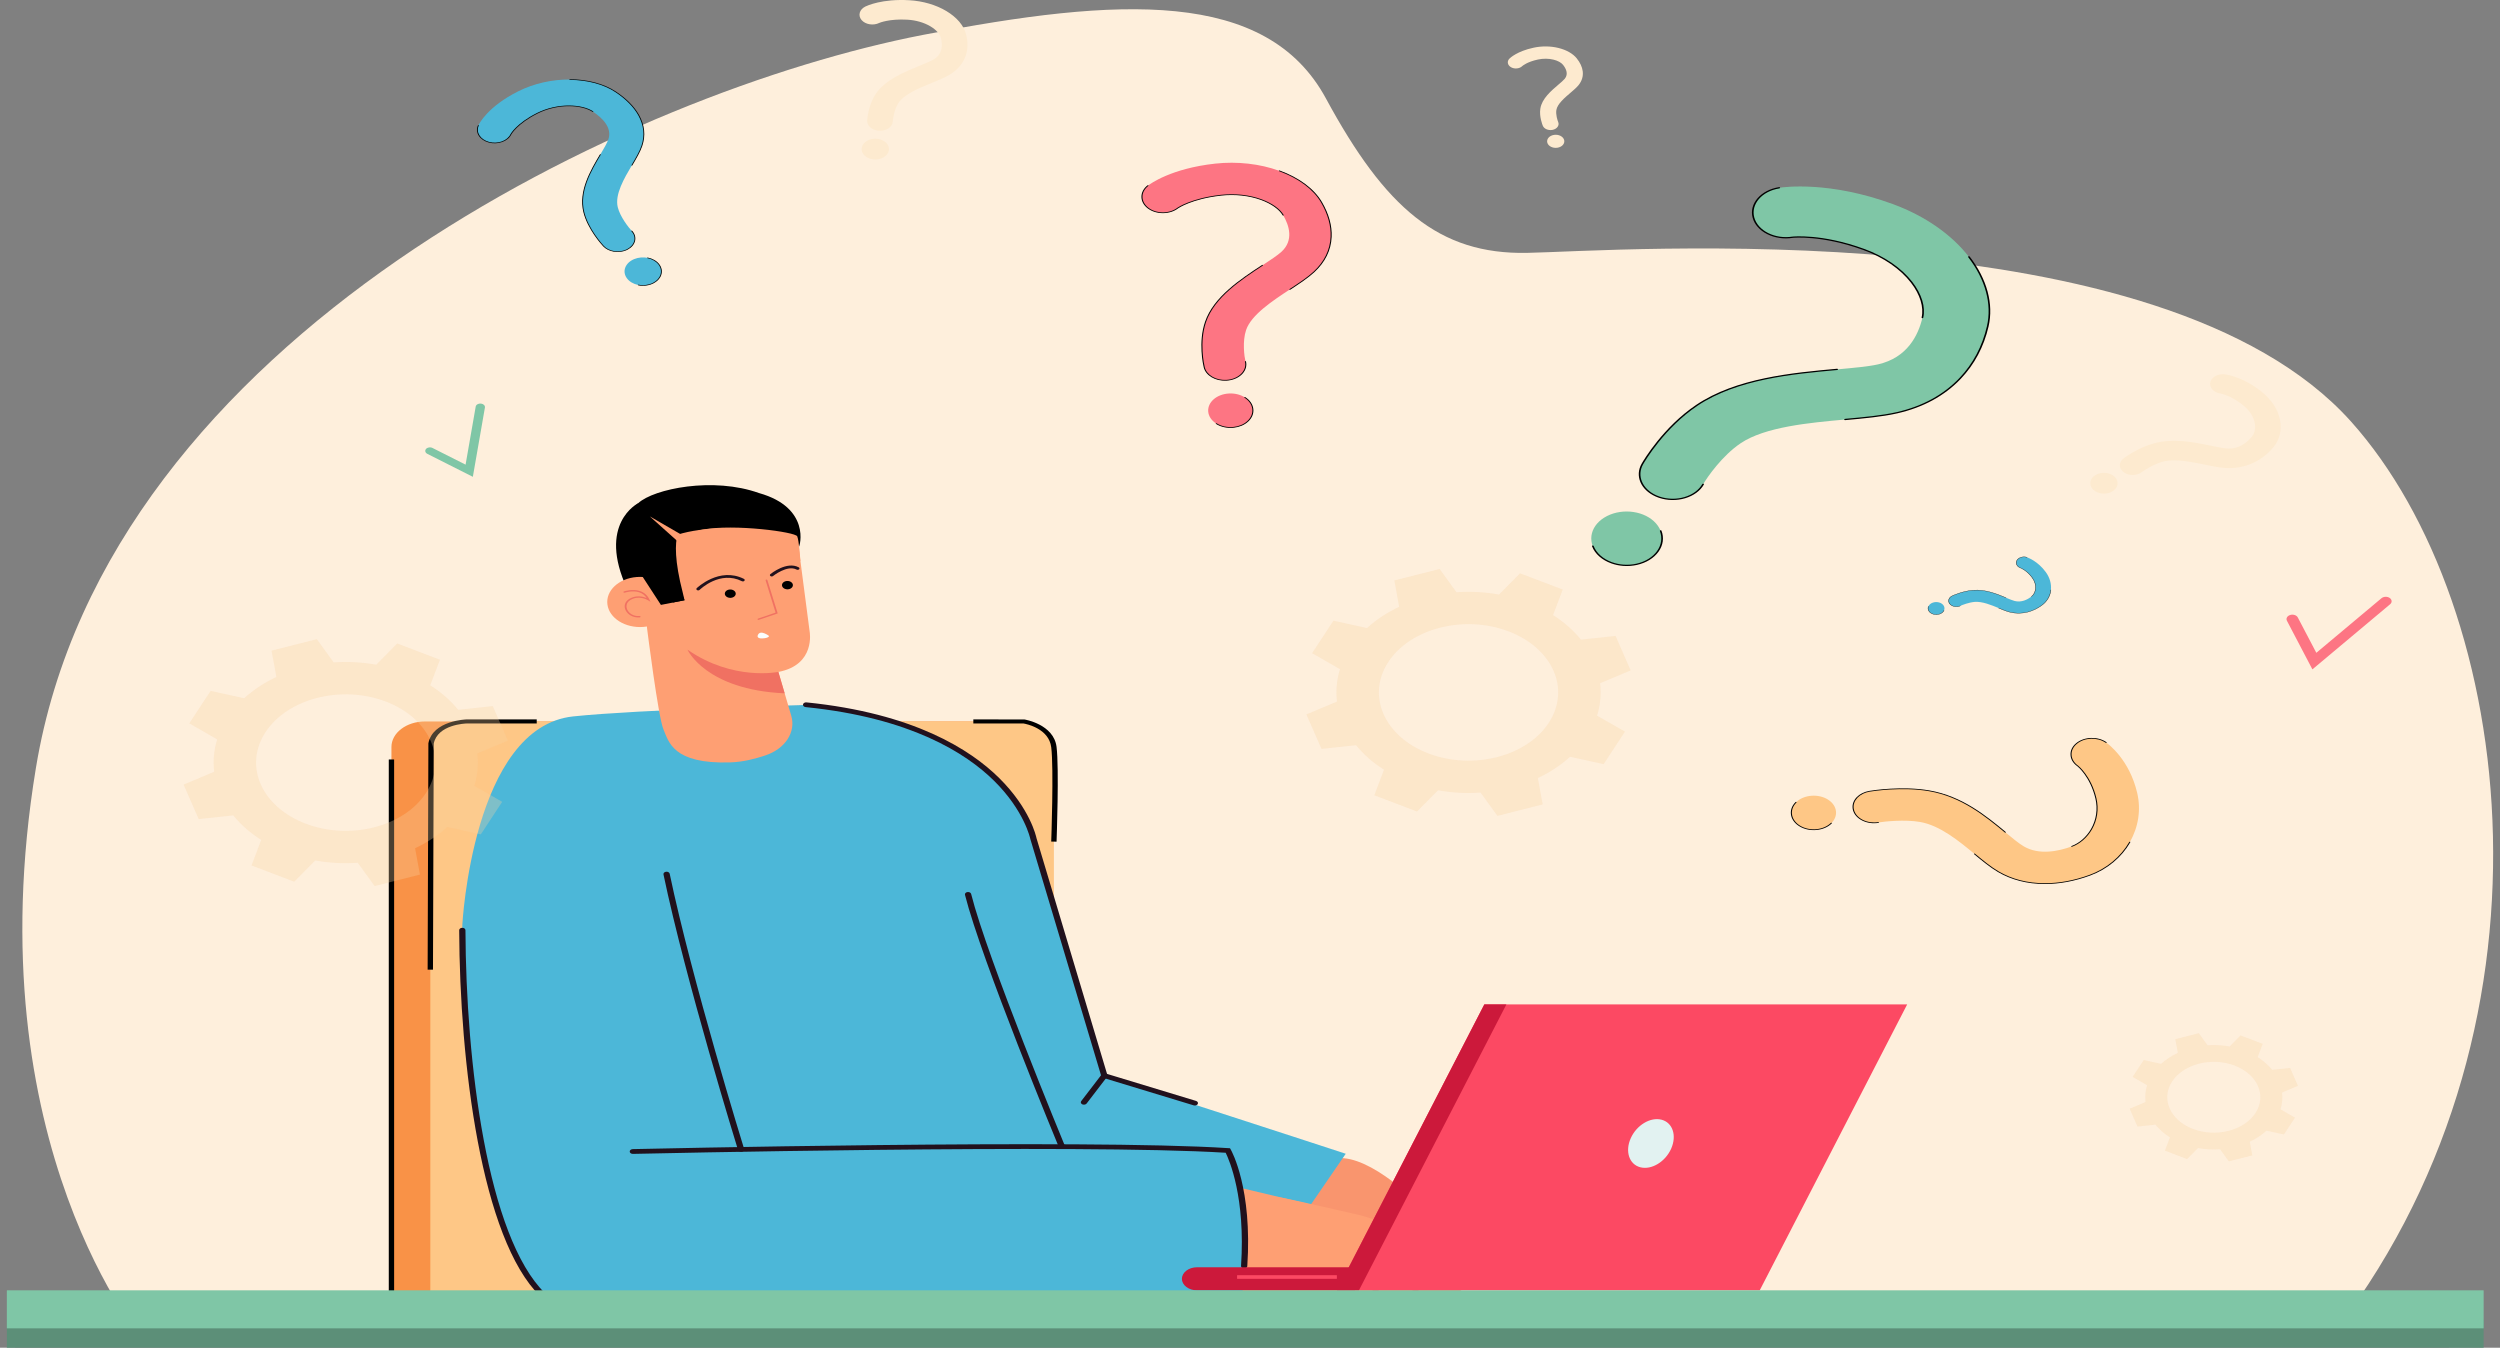 <svg width="243" height="131" viewBox="0 0 243 131" fill="none" xmlns="http://www.w3.org/2000/svg">
<rect x="0" y="0" width="243" height="131" fill="#808080" stroke="none"/>
<g clip-path="url(#clip0_1896_7)">
<path d="M14.159 130.669C14.159 130.669 -2.555 111.302 3.491 74.64C10.435 32.529 61.649 8.841 89.703 3.394C108.782 -0.31 123.113 -1.09 128.886 9.58C134.66 20.25 139.879 24.735 148.417 24.58C156.957 24.425 210.024 20.327 228.518 40.972C244.609 58.934 250.041 100.589 226.048 130.569L14.159 130.669Z" fill="#FEEFDC"/>
<path d="M238.03 130.02H1.482V130.939H238.03V130.02Z" fill="#4C222E"/>
<path d="M97.503 129.832V72.608C97.503 71.237 96.044 70.126 94.244 70.126H41.308C39.507 70.126 38.048 71.237 38.048 72.608V129.832H97.503Z" fill="#F99247"/>
<path d="M102.438 129.832V72.608C102.438 71.237 100.979 70.126 99.178 70.126H45.086C43.286 70.126 41.826 71.237 41.826 72.608V129.832H102.438Z" fill="#FEC786"/>
<path d="M108.254 130.131C108.378 130.131 108.48 130.054 108.48 129.959V117.536C108.48 117.441 108.378 117.364 108.254 117.364H103.831C103.706 117.364 103.605 117.441 103.605 117.536V129.959C103.605 130.054 103.706 130.131 103.831 130.131H108.254Z" fill="#0E2E35"/>
<path d="M73.035 107.985L67.522 105.995L62.565 104.363C61.196 108.425 57.441 115.097 61.293 119.746C65.989 125.412 91.278 125.5 109.336 124.582C108.055 121.69 107.23 119.479 107.212 119.332C107.153 118.864 136.391 119.846 136.391 119.846L140.487 119.787C138.48 117.339 133.92 112.86 130.607 112.578C125.111 112.111 91.631 111.063 81.008 110.066C81.008 110.066 81.738 109.093 81.72 109.096C81.596 109.116 73.035 107.985 73.035 107.985Z" fill="#F9956E"/>
<path d="M125.56 119.787L130.805 112.145C130.805 112.145 104.78 103.622 104.133 103.631L110.955 117.346L125.56 119.787Z" fill="#4CB7D8"/>
<path d="M63.781 110.402L71.922 111.821C72.086 111.848 72.25 111.771 72.287 111.646C72.325 111.521 72.223 111.397 72.058 111.368L63.916 109.95C63.752 109.921 63.589 109.999 63.552 110.124C63.517 110.238 63.6 110.353 63.74 110.393C63.754 110.396 63.767 110.399 63.781 110.402Z" fill="#21111D"/>
<path d="M78.599 68.514C78.599 68.514 62.003 68.972 55.713 69.635C45.94 70.665 44.938 89.901 44.938 89.901C44.935 102.676 46.919 120.161 52.75 125.856C58.536 131.399 71.412 130.477 71.412 130.477L120.207 129.017C120.207 129.017 122.573 116.48 119.351 111.831L109.396 111.421L100.45 81.519C100.45 81.519 98.424 71.17 80.097 68.706C80.797 68.953 78.599 68.514 78.599 68.514Z" fill="#4CB7D8"/>
<path d="M71.923 111.936C71.978 111.952 72.039 111.956 72.1 111.944C72.264 111.916 72.366 111.79 72.327 111.666C72.276 111.502 67.237 95.19 65.093 84.925C65.066 84.799 64.909 84.713 64.744 84.732C64.578 84.753 64.465 84.871 64.491 84.998C66.639 95.28 71.683 111.609 71.734 111.772C71.758 111.85 71.832 111.91 71.923 111.936Z" fill="#21111D"/>
<path d="M103.11 111.668C103.172 111.686 103.242 111.688 103.309 111.672C103.47 111.633 103.559 111.503 103.508 111.381C103.433 111.199 95.957 93.135 94.395 86.891C94.363 86.765 94.203 86.682 94.039 86.706C93.873 86.73 93.765 86.852 93.796 86.977C95.365 93.249 102.852 111.339 102.928 111.52C102.957 111.591 103.026 111.643 103.11 111.668Z" fill="#21111D"/>
<path d="M105.205 107.344C105.22 107.35 105.235 107.356 105.251 107.36C105.388 107.4 105.545 107.359 105.622 107.26L107.665 104.593L107.64 104.504L100.75 81.477C100.707 81.269 100.11 78.586 97.123 75.627C94.322 72.853 88.799 69.326 78.394 68.272C78.227 68.255 78.074 68.344 78.052 68.471C78.029 68.597 78.147 68.714 78.313 68.731C88.494 69.762 93.888 73.193 96.619 75.889C99.579 78.811 100.144 81.528 100.149 81.555L100.154 81.572L107.019 104.518L105.095 107.027C105.011 107.138 105.06 107.279 105.205 107.344Z" fill="#21111D"/>
<path d="M116.027 107.44C116.029 107.44 116.03 107.441 116.032 107.442C116.187 107.486 116.361 107.428 116.422 107.311C116.485 107.191 116.408 107.057 116.253 107.009L107.455 104.337C107.293 104.294 107.121 104.347 107.059 104.466C106.997 104.585 107.073 104.72 107.229 104.767L116.027 107.44Z" fill="#21111D"/>
<path d="M127.437 126.484L131.547 129.49L132.354 130.362C132.735 130.774 133.614 130.89 134.316 130.621C135.017 130.352 135.277 129.801 134.895 129.388L135.233 129.752C135.615 130.165 136.493 130.281 137.194 130.013C137.896 129.744 138.155 129.192 137.774 128.78C138.155 129.192 139.034 129.308 139.736 129.039C140.437 128.771 140.697 128.218 140.316 127.806L139.978 127.441C140.36 127.854 141.237 127.97 141.939 127.701C141.98 127.685 142.019 127.669 142.056 127.651L142.057 127.651C142.101 127.63 142.143 127.609 142.183 127.587C142.807 127.25 142.972 126.927 142.91 126.656C142.781 126.09 140.219 123.527 139.045 122.306C137.253 120.384 134.864 118.651 131.471 117.948C131.188 117.89 124.8 116.404 124.347 116.381C121.763 119.291 124.839 124.082 121.987 127.284C124.741 126.916 126.675 126.625 127.437 126.484Z" fill="#FE9F73"/>
<path d="M140.352 127.835C140.375 127.827 140.397 127.817 140.416 127.804C140.506 127.741 140.512 127.637 140.432 127.569L134.486 122.596C134.404 122.528 134.267 122.524 134.177 122.584C134.089 122.646 134.082 122.751 134.163 122.819L140.109 127.792C140.172 127.845 140.269 127.859 140.352 127.835Z" fill="#F07162"/>
<path d="M137.991 129.104C138.014 129.097 138.037 129.086 138.056 129.073C138.145 129.011 138.152 128.906 138.071 128.838L132.677 124.327C132.596 124.259 132.459 124.255 132.369 124.316C132.28 124.378 132.274 124.483 132.354 124.551L137.749 129.062C137.811 129.115 137.909 129.129 137.991 129.104Z" fill="#F07162"/>
<path d="M133.326 118.559C131.397 118.022 122.265 115.852 117.189 114.651L109.316 125.692C116.843 126.976 129.856 128.019 129.856 128.019C129.856 128.019 136.028 119.313 133.326 118.559Z" fill="#FE9F73"/>
<path d="M135.225 129.82C135.249 129.813 135.27 129.803 135.291 129.789C135.38 129.727 135.386 129.623 135.306 129.555L130.97 125.929C130.889 125.861 130.751 125.856 130.662 125.918C130.574 125.979 130.566 126.084 130.648 126.152L134.983 129.778C135.045 129.831 135.143 129.845 135.225 129.82Z" fill="#F07162"/>
<path d="M119.351 111.829L112.027 115.695L107.037 125.873L120.207 129.016C122.533 117.548 119.351 111.829 119.351 111.829Z" fill="#4CB7D8"/>
<path d="M120.917 123.298C121.085 123.304 121.228 123.206 121.237 123.078C121.741 115.531 119.716 111.889 119.63 111.737L119.558 111.61L119.377 111.599C105.445 110.69 61.942 111.684 61.504 111.694C61.336 111.698 61.204 111.805 61.209 111.933C61.213 112.03 61.294 112.111 61.406 112.143C61.442 112.153 61.482 112.159 61.523 112.158C61.958 112.148 105.041 111.163 119.137 112.048C119.484 112.753 121.074 116.394 120.629 123.054C120.621 123.182 120.749 123.292 120.917 123.298Z" fill="#21111D"/>
<path d="M52.99 125.714C47.352 120.208 45.292 103.256 45.242 90.413C45.241 90.284 45.104 90.18 44.937 90.181C44.768 90.182 44.632 90.286 44.633 90.414C44.683 103.33 46.777 120.4 52.51 125.999C56.282 129.683 57.481 130.1 52.99 125.714Z" fill="#21111D"/>
<path d="M185.377 97.628H144.277L129.943 125.423H171.043L185.377 97.628Z" fill="#FC4963"/>
<path d="M146.421 97.628H144.277L129.943 125.423H132.087L146.421 97.628Z" fill="#CC193B"/>
<path d="M162.435 111.656C163.004 110.378 162.587 109.116 161.502 108.835C160.417 108.554 159.077 109.362 158.507 110.639C157.937 111.916 158.355 113.179 159.439 113.459C160.524 113.74 161.865 112.932 162.435 111.656Z" fill="#E2F2F1"/>
<path d="M131.71 125.423V123.178H116.356C115.542 123.178 114.882 123.68 114.882 124.3C114.882 124.92 115.542 125.423 116.356 125.423H131.71Z" fill="#CC193B"/>
<path d="M129.944 123.949H120.244V124.301H129.944V123.949Z" fill="#FC4963"/>
<path d="M78.7 61.405L77.449 51.836L61.935 50.017L62.897 61.088C62.897 61.088 63.977 69.709 64.487 70.895C64.997 72.081 65.389 74.273 70.945 74.106C72.281 74.066 73.427 73.743 74.379 73.43C76.326 72.789 77.377 71.159 76.911 69.574L75.657 65.311C79.298 64.626 78.7 61.405 78.7 61.405Z" fill="#FE9F73"/>
<path d="M75.657 65.308C75.657 65.308 71.259 66.229 66.822 63.145C66.822 63.145 68.575 67.052 76.27 67.393L75.657 65.308Z" fill="#F07162"/>
<path d="M62.029 48.911C58.967 51.736 62.461 56.059 62.461 56.059C62.469 55.506 62.566 55.016 62.729 54.575C63.354 55.616 64.487 57.449 65.374 58.573L66.535 58.343C66.494 58.139 66.443 57.911 66.374 57.647C65.551 54.47 65.618 52.819 65.854 51.971C67.115 51.569 68.69 51.372 70.516 51.324C72.355 51.277 73.818 51.559 74.93 51.93L76.952 52.884C77.425 53.19 77.658 53.419 77.658 53.419C77.631 53.336 77.598 53.254 77.563 53.172L77.63 53.203C77.774 53.084 78.802 49.347 73.791 47.929L73.791 47.932C69.343 46.324 63.557 47.501 62.029 48.911Z" fill="black"/>
<path d="M60.977 57.273L63.304 56.48L61.507 53.093L62.031 48.913C62.031 48.913 57.999 50.904 60.977 57.273Z" fill="black"/>
<path d="M68.001 57.336C68.082 57.258 69.995 55.431 72.112 56.492C72.194 56.533 72.303 56.516 72.356 56.453C72.41 56.39 72.387 56.306 72.305 56.265C69.916 55.068 67.745 57.148 67.723 57.169C67.663 57.227 67.676 57.312 67.753 57.359C67.79 57.381 67.836 57.391 67.88 57.387C67.926 57.384 67.97 57.366 68.001 57.336Z" fill="#21111D"/>
<path d="M75.138 55.991C75.152 55.98 76.528 54.881 77.43 55.364C77.51 55.407 77.62 55.392 77.676 55.331C77.732 55.269 77.712 55.185 77.632 55.142C76.48 54.526 74.946 55.752 74.881 55.805C74.814 55.859 74.817 55.945 74.888 55.996C74.927 56.024 74.978 56.036 75.028 56.032C75.069 56.029 75.108 56.016 75.138 55.991Z" fill="#21111D"/>
<path d="M71.511 57.666C71.482 57.442 71.222 57.279 70.931 57.301C70.639 57.323 70.427 57.522 70.456 57.746C70.485 57.969 70.745 58.132 71.036 58.11C71.328 58.088 71.54 57.889 71.511 57.666Z" fill="black"/>
<path d="M77.067 56.837C77.037 56.613 76.778 56.45 76.486 56.472C76.195 56.494 75.982 56.693 76.011 56.916C76.041 57.14 76.301 57.303 76.592 57.281C76.883 57.259 77.096 57.06 77.067 56.837Z" fill="black"/>
<path d="M62.524 60.938C64.273 60.806 65.549 59.612 65.373 58.272C65.198 56.932 63.639 55.954 61.891 56.086C60.142 56.219 58.866 57.412 59.041 58.752C59.217 60.092 60.776 61.071 62.524 60.938Z" fill="#FE9F73"/>
<path d="M61.289 58.311C62.124 57.82 62.95 58.324 62.985 58.346L63.231 58.5L63.124 58.271C62.933 57.863 62.622 57.586 62.201 57.448C61.471 57.21 60.679 57.475 60.646 57.486C60.602 57.502 60.581 57.542 60.602 57.576C60.621 57.61 60.674 57.626 60.718 57.61C60.726 57.608 61.474 57.357 62.133 57.573C62.437 57.673 62.677 57.857 62.85 58.122C62.503 57.983 61.839 57.817 61.181 58.203C60.736 58.465 60.597 58.915 60.827 59.35C61.021 59.717 61.51 60.063 62.167 60.013C62.173 60.013 62.18 60.012 62.186 60.011C62.235 60.007 62.269 59.974 62.264 59.937C62.258 59.9 62.215 59.873 62.167 59.877C62.161 59.877 62.155 59.878 62.149 59.878C61.544 59.924 61.148 59.596 60.991 59.299C60.84 59.013 60.827 58.582 61.289 58.311Z" fill="#F07162"/>
<path d="M73.638 60.216C73.653 60.243 73.69 60.258 73.727 60.256C73.736 60.255 73.746 60.253 73.754 60.25L75.593 59.624L74.587 56.378C74.575 56.342 74.528 56.318 74.48 56.328C74.433 56.336 74.403 56.373 74.415 56.409L75.387 59.546L73.682 60.126C73.638 60.142 73.618 60.182 73.638 60.216Z" fill="#F07162"/>
<path d="M74.144 62.052C74.75 62.015 74.756 61.819 74.756 61.819C74.756 61.819 73.916 61.165 73.671 61.713C73.671 61.713 73.448 62.095 74.144 62.052Z" fill="#FBFDFC"/>
<path d="M77.802 54.525C77.802 54.525 77.671 52.551 77.491 52.13C77.31 51.709 71.407 50.909 68.306 51.475C65.205 52.042 71.644 54.217 71.714 54.212C71.785 54.206 77.802 54.525 77.802 54.525Z" fill="#FE9F73"/>
<path d="M63.162 50.194L66.435 53.125L66.482 52.116L63.162 50.194Z" fill="#FE9F73"/>
<path d="M64.241 58.797L66.537 58.343L64.32 52.672C64.32 52.672 60.733 53.105 61.599 54.517C62.465 55.928 62.461 56.059 62.461 56.059L64.241 58.797Z" fill="black"/>
<path d="M45.35 70.323H52.17V69.927H45.342C45.31 69.928 42.073 70.027 41.642 72.234L41.639 72.249L41.566 94.251L42.086 94.253L42.159 72.279C42.536 70.415 45.243 70.326 45.35 70.323Z" fill="black"/>
<path d="M38.309 73.821H37.789V127.979H38.309V73.821Z" fill="black"/>
<path d="M102.698 81.811C102.708 81.52 102.955 74.673 102.697 72.597C102.422 70.389 99.594 69.935 99.566 69.931L94.608 69.927V70.323H99.487C99.756 70.369 101.952 70.802 102.18 72.635C102.435 74.686 102.181 81.729 102.179 81.8L102.698 81.811Z" fill="black"/>
<path d="M241.41 128.284H0.666V131H241.41V128.284Z" fill="#5C8F78"/>
<path d="M241.41 125.419H0.666V129.115H241.41V125.419Z" fill="#7FC6A6"/>
<path d="M160.963 48.204C159.571 47.584 158.979 46.252 159.642 45.099C159.847 44.742 161.741 41.547 164.919 39.407C168.801 36.795 174.219 36.301 178.572 35.904C180.145 35.76 181.632 35.625 182.543 35.417C185.388 34.77 186.461 32.589 186.861 30.873C187.097 29.862 186.717 28.614 185.819 27.451C184.784 26.108 183.141 24.975 181.193 24.261C177.077 22.753 174.266 23.057 174.24 23.061C172.496 23.333 170.793 22.477 170.436 21.149C170.079 19.821 171.203 18.524 172.947 18.252C173.429 18.177 177.834 17.583 183.987 19.838C187.077 20.97 189.702 22.791 191.378 24.966C193.064 27.153 193.715 29.554 193.208 31.729C192.752 33.689 191.851 35.387 190.531 36.775C188.962 38.425 186.896 39.55 184.389 40.12C182.947 40.449 181.195 40.608 179.338 40.778C175.875 41.093 171.563 41.486 169.189 43.085C167.402 44.287 165.952 46.371 165.544 47.072C164.83 48.314 162.931 48.878 161.3 48.334C161.184 48.295 161.071 48.251 160.963 48.204Z" fill="#7FC6A6"/>
<path d="M160.022 54.512C161.6 53.708 162.023 52.082 160.967 50.88C159.91 49.679 157.776 49.357 156.198 50.161C154.62 50.965 154.197 52.591 155.254 53.792C156.309 54.994 158.445 55.316 160.022 54.512Z" fill="#7FC6A6"/>
<path d="M161.165 48.354C161.081 48.324 161 48.291 160.922 48.256C159.475 47.613 158.893 46.245 159.566 45.074C159.772 44.715 161.672 41.509 164.864 39.36C168.764 36.735 174.196 36.24 178.561 35.842C178.606 35.838 178.646 35.862 178.651 35.896C178.656 35.929 178.625 35.96 178.58 35.964C174.238 36.36 168.834 36.853 164.972 39.452C161.805 41.584 159.919 44.767 159.714 45.123C159.074 46.237 159.628 47.538 161.003 48.15C161.108 48.196 161.218 48.239 161.331 48.277C162.1 48.533 162.954 48.546 163.734 48.315C164.516 48.082 165.132 47.632 165.468 47.047C165.486 47.016 165.534 47.002 165.575 47.015C165.616 47.029 165.634 47.065 165.617 47.096C165.262 47.712 164.615 48.185 163.794 48.429C162.972 48.673 162.074 48.659 161.266 48.39C161.232 48.378 161.198 48.366 161.165 48.354Z" fill="black"/>
<path d="M179.304 40.831C179.28 40.822 179.262 40.804 179.258 40.783C179.253 40.749 179.284 40.718 179.328 40.714C181.182 40.545 182.931 40.386 184.365 40.059C186.855 39.493 188.907 38.375 190.464 36.737C191.778 35.356 192.674 33.667 193.128 31.716C193.631 29.556 192.985 27.169 191.308 24.995C191.286 24.966 191.299 24.928 191.337 24.911C191.376 24.894 191.426 24.903 191.448 24.933C193.144 27.132 193.796 29.549 193.287 31.738C192.829 33.707 191.923 35.413 190.596 36.81C189.017 38.47 186.937 39.603 184.412 40.178C182.964 40.507 181.208 40.667 179.349 40.837C179.334 40.838 179.318 40.836 179.304 40.831Z" fill="black"/>
<path d="M186.825 30.927C186.793 30.915 186.773 30.888 186.78 30.86C187.012 29.863 186.636 28.631 185.749 27.481C184.721 26.148 183.09 25.023 181.156 24.315C181.142 24.31 181.128 24.305 181.114 24.3C177.061 22.823 174.279 23.117 174.252 23.12C173.39 23.255 172.508 23.125 171.772 22.755C171.035 22.384 170.532 21.818 170.355 21.16C169.989 19.801 171.144 18.469 172.929 18.19C172.973 18.183 173.016 18.205 173.024 18.238C173.033 18.272 173.005 18.304 172.961 18.311C171.264 18.576 170.167 19.843 170.514 21.135C170.682 21.761 171.16 22.3 171.861 22.652C172.561 23.004 173.4 23.127 174.222 22.999C174.248 22.995 177.066 22.689 181.184 24.189C181.198 24.194 181.212 24.199 181.226 24.204C183.189 24.923 184.844 26.064 185.888 27.418C186.795 28.594 187.178 29.857 186.939 30.882C186.931 30.915 186.889 30.938 186.845 30.932C186.838 30.931 186.831 30.929 186.825 30.927Z" fill="black"/>
<path d="M156.603 54.755C155.733 54.439 155.036 53.854 154.744 53.096C154.731 53.063 154.755 53.029 154.798 53.019C154.841 53.01 154.886 53.028 154.898 53.061C155.178 53.784 155.844 54.342 156.673 54.644C157.394 54.907 158.241 54.976 159.067 54.791C159.927 54.598 160.637 54.161 161.066 53.562C161.495 52.962 161.592 52.271 161.339 51.616C161.326 51.584 161.351 51.549 161.394 51.54C161.437 51.53 161.481 51.549 161.494 51.581C161.759 52.268 161.658 52.992 161.209 53.621C160.758 54.249 160.014 54.707 159.113 54.909C158.247 55.103 157.36 55.031 156.603 54.755Z" fill="black"/>
<path d="M60.837 24.305C60.1 24.613 59.16 24.456 58.662 23.921C58.508 23.756 57.144 22.254 56.743 20.599C56.254 18.579 57.419 16.605 58.355 15.018C58.694 14.445 59.013 13.904 59.136 13.538C59.521 12.398 58.531 11.447 57.632 10.851C57.102 10.499 56.27 10.293 55.347 10.286C54.281 10.277 53.176 10.532 52.234 11.002C50.245 11.996 49.669 13.033 49.664 13.043C49.356 13.709 48.397 14.057 47.523 13.822C46.648 13.587 46.19 12.857 46.499 12.191C46.584 12.007 47.418 10.351 50.392 8.865C51.885 8.119 53.657 7.715 55.383 7.729C57.117 7.743 58.699 8.168 59.838 8.923C60.864 9.605 61.618 10.367 62.077 11.188C62.623 12.164 62.727 13.169 62.389 14.174C62.194 14.752 61.817 15.39 61.418 16.067C60.673 17.329 59.746 18.9 60.045 20.136C60.27 21.066 61.102 22.118 61.404 22.445C61.94 23.021 61.76 23.818 61.004 24.226C60.95 24.255 60.894 24.282 60.837 24.305Z" fill="#4CB7D8"/>
<path d="M64.068 25.729C64.543 26.39 64.224 27.218 63.356 27.579C62.488 27.941 61.4 27.698 60.926 27.037C60.452 26.376 60.77 25.548 61.638 25.186C62.506 24.825 63.594 25.068 64.068 25.729Z" fill="#4CB7D8"/>
<path d="M60.98 24.279C60.94 24.299 60.898 24.318 60.857 24.335C60.092 24.654 59.133 24.484 58.628 23.941C58.473 23.775 57.104 22.268 56.701 20.606C56.21 18.576 57.378 16.597 58.316 15.007C58.326 14.991 58.351 14.983 58.372 14.991C58.394 14.998 58.403 15.017 58.393 15.033C57.459 16.615 56.297 18.584 56.784 20.595C57.183 22.243 58.543 23.739 58.697 23.904C59.177 24.421 60.089 24.582 60.816 24.279C60.872 24.256 60.927 24.229 60.979 24.201C61.336 24.009 61.573 23.722 61.647 23.395C61.72 23.067 61.622 22.737 61.369 22.465C61.356 22.451 61.36 22.43 61.379 22.42C61.398 22.41 61.425 22.413 61.438 22.428C61.704 22.713 61.807 23.061 61.73 23.405C61.652 23.75 61.403 24.051 61.028 24.254C61.012 24.262 60.996 24.271 60.98 24.279Z" fill="black"/>
<path d="M61.441 16.094C61.43 16.1 61.414 16.101 61.401 16.097C61.38 16.089 61.37 16.071 61.38 16.055C61.778 15.379 62.154 14.742 62.348 14.167C62.684 13.169 62.58 12.171 62.039 11.202C61.582 10.385 60.832 9.627 59.811 8.949C58.679 8.198 57.107 7.776 55.383 7.762C55.359 7.762 55.34 7.748 55.341 7.73C55.341 7.712 55.36 7.698 55.383 7.698C57.128 7.712 58.72 8.139 59.866 8.9C60.897 9.585 61.654 10.351 62.116 11.177C62.665 12.159 62.771 13.171 62.43 14.183C62.234 14.763 61.857 15.403 61.457 16.08C61.453 16.086 61.448 16.091 61.441 16.094Z" fill="black"/>
<path d="M57.655 10.879C57.639 10.887 57.618 10.886 57.604 10.876C57.082 10.53 56.259 10.327 55.346 10.319C54.289 10.311 53.192 10.563 52.258 11.03C52.251 11.034 52.244 11.037 52.238 11.04C50.284 12.022 49.709 13.046 49.704 13.056C49.551 13.385 49.238 13.65 48.823 13.801C48.409 13.952 47.942 13.971 47.508 13.854C46.613 13.613 46.143 12.863 46.459 12.182C46.466 12.165 46.49 12.156 46.513 12.162C46.534 12.168 46.546 12.187 46.538 12.203C46.238 12.851 46.685 13.565 47.536 13.793C47.948 13.904 48.393 13.886 48.787 13.743C49.181 13.599 49.479 13.347 49.624 13.033C49.629 13.024 50.206 11.984 52.191 10.987C52.198 10.983 52.205 10.98 52.211 10.976C53.16 10.503 54.273 10.246 55.347 10.255C56.28 10.263 57.122 10.471 57.659 10.828C57.677 10.839 57.679 10.86 57.663 10.873C57.661 10.876 57.658 10.877 57.655 10.879Z" fill="black"/>
<path d="M63.507 27.548C63.087 27.758 62.557 27.838 62.035 27.734C62.012 27.73 61.998 27.712 62.004 27.695C62.01 27.678 62.033 27.668 62.056 27.672C62.554 27.771 63.06 27.695 63.46 27.494C63.808 27.32 64.076 27.05 64.189 26.72C64.307 26.375 64.242 26.017 64.005 25.71C63.769 25.404 63.39 25.185 62.938 25.095C62.916 25.091 62.902 25.073 62.908 25.056C62.914 25.039 62.937 25.029 62.959 25.033C63.433 25.127 63.83 25.356 64.078 25.678C64.326 25.999 64.394 26.375 64.27 26.736C64.152 27.082 63.871 27.365 63.507 27.548Z" fill="black"/>
<path d="M119.183 36.966C118.165 37.015 117.238 36.476 117.051 35.693C116.993 35.451 116.505 33.267 117.179 31.29C118.003 28.878 120.615 27.162 122.713 25.784C123.471 25.285 124.189 24.815 124.57 24.461C125.762 23.357 125.313 21.925 124.727 20.918C124.381 20.324 123.605 19.773 122.595 19.404C121.43 18.978 120.042 18.826 118.69 18.975C115.833 19.291 114.5 20.206 114.488 20.215C113.7 20.826 112.411 20.835 111.607 20.235C110.805 19.635 110.793 18.652 111.582 18.041C111.799 17.872 113.833 16.377 118.105 15.905C120.249 15.668 122.469 15.917 124.357 16.607C126.255 17.3 127.709 18.384 128.452 19.661C129.122 20.811 129.436 21.943 129.387 23.026C129.329 24.312 128.768 25.458 127.717 26.431C127.114 26.99 126.269 27.545 125.375 28.133C123.705 29.23 121.626 30.595 121.123 32.071C120.744 33.182 120.949 34.664 121.061 35.142C121.262 35.984 120.527 36.79 119.42 36.944C119.34 36.955 119.262 36.962 119.183 36.966Z" fill="#FD7583"/>
<path d="M121.776 39.793C121.853 40.705 120.944 41.492 119.746 41.55C118.549 41.608 117.515 40.916 117.439 40.004C117.363 39.092 118.272 38.305 119.47 38.247C120.668 38.189 121.7 38.881 121.776 39.793Z" fill="#FD7583"/>
<path d="M119.358 36.99C119.301 36.997 119.243 37.001 119.185 37.004C118.129 37.055 117.189 36.495 116.999 35.7C116.941 35.456 116.451 33.265 117.129 31.28C117.956 28.855 120.575 27.136 122.678 25.754C122.7 25.739 122.732 25.741 122.751 25.758C122.77 25.774 122.766 25.799 122.746 25.813C120.653 27.188 118.047 28.898 117.228 31.3C116.556 33.268 117.042 35.444 117.1 35.686C117.281 36.442 118.174 36.975 119.178 36.926C119.256 36.922 119.333 36.915 119.41 36.905C119.932 36.832 120.386 36.61 120.688 36.278C120.99 35.947 121.104 35.545 121.008 35.148C121.004 35.127 121.022 35.106 121.05 35.102C121.078 35.099 121.104 35.113 121.11 35.134C121.21 35.552 121.089 35.974 120.772 36.323C120.455 36.672 119.977 36.905 119.428 36.981C119.405 36.985 119.382 36.987 119.358 36.99Z" fill="black"/>
<path d="M125.381 28.171C125.364 28.173 125.347 28.169 125.335 28.158C125.317 28.142 125.318 28.117 125.339 28.103C126.233 27.517 127.077 26.963 127.677 26.406C128.72 25.44 129.278 24.302 129.335 23.025C129.383 21.948 129.07 20.821 128.404 19.676C127.666 18.409 126.22 17.331 124.334 16.642C124.308 16.632 124.297 16.609 124.31 16.59C124.322 16.57 124.352 16.562 124.378 16.571C126.286 17.268 127.75 18.36 128.497 19.645C129.17 20.8 129.486 21.938 129.437 23.027C129.379 24.322 128.813 25.476 127.756 26.456C127.15 27.017 126.304 27.573 125.407 28.162C125.399 28.167 125.391 28.17 125.381 28.171Z" fill="black"/>
<path d="M124.733 20.956C124.711 20.959 124.688 20.95 124.679 20.933C124.339 20.348 123.57 19.804 122.572 19.439C121.415 19.016 120.039 18.865 118.696 19.013C118.687 19.015 118.677 19.015 118.668 19.017C115.858 19.332 114.536 20.234 114.523 20.243C114.133 20.545 113.61 20.714 113.053 20.718C112.495 20.722 111.968 20.56 111.57 20.262C110.749 19.648 110.737 18.639 111.543 18.014C111.563 17.998 111.596 17.998 111.615 18.013C111.636 18.028 111.636 18.053 111.617 18.068C110.849 18.663 110.861 19.622 111.642 20.207C112.021 20.49 112.522 20.643 113.052 20.64C113.582 20.636 114.079 20.475 114.451 20.187C114.463 20.178 115.798 19.26 118.653 18.939C118.662 18.938 118.672 18.937 118.682 18.936C120.044 18.786 121.441 18.939 122.616 19.368C123.636 19.741 124.422 20.3 124.773 20.902C124.784 20.921 124.773 20.945 124.746 20.953C124.742 20.955 124.737 20.956 124.733 20.956Z" fill="black"/>
<path d="M119.933 41.573C119.33 41.641 118.694 41.522 118.189 41.203C118.167 41.189 118.163 41.165 118.182 41.148C118.2 41.132 118.232 41.129 118.254 41.143C118.735 41.447 119.343 41.561 119.918 41.496C120.418 41.44 120.895 41.249 121.242 40.929C121.603 40.597 121.773 40.177 121.72 39.748C121.668 39.318 121.398 38.93 120.961 38.654C120.94 38.641 120.936 38.616 120.955 38.6C120.972 38.583 121.004 38.581 121.027 38.594C121.484 38.883 121.767 39.29 121.822 39.74C121.877 40.191 121.7 40.63 121.32 40.979C120.957 41.314 120.458 41.515 119.933 41.573Z" fill="black"/>
<path d="M180.127 78.575C180.029 77.802 180.706 77.079 181.728 76.911C182.044 76.859 184.895 76.416 187.51 76.865C190.705 77.414 193.041 79.346 194.918 80.898C195.597 81.46 196.238 81.99 196.714 82.268C198.202 83.139 200.068 82.751 201.37 82.273C202.137 81.99 202.837 81.381 203.288 80.601C203.809 79.7 203.964 78.639 203.723 77.615C203.217 75.45 201.973 74.466 201.96 74.457C201.132 73.877 201.078 72.896 201.841 72.266C202.602 71.635 203.891 71.594 204.719 72.174C204.948 72.335 206.976 73.834 207.735 77.07C208.116 78.694 207.861 80.392 207.017 81.851C206.168 83.318 204.792 84.46 203.142 85.067C201.654 85.614 200.177 85.89 198.755 85.888C197.065 85.886 195.542 85.496 194.231 84.728C193.478 84.287 192.722 83.662 191.921 83C190.427 81.765 188.568 80.227 186.614 79.892C185.144 79.639 183.205 79.844 182.582 79.944C181.482 80.125 180.401 79.592 180.163 78.755C180.146 78.695 180.134 78.635 180.127 78.575Z" fill="#FEC786"/>
<path d="M176.501 80.641C175.307 80.728 174.244 80.062 174.129 79.153C174.014 78.243 174.889 77.434 176.084 77.347C177.279 77.259 178.34 77.925 178.455 78.835C178.57 79.744 177.696 80.553 176.501 80.641Z" fill="#FEC786"/>
<path d="M180.1 78.709C180.09 78.666 180.081 78.622 180.076 78.578C179.975 77.776 180.68 77.043 181.717 76.872C182.035 76.82 184.895 76.376 187.523 76.827C190.733 77.378 193.074 79.315 194.957 80.871C194.975 80.887 194.974 80.912 194.954 80.927C194.932 80.941 194.9 80.94 194.881 80.924C193.009 79.376 190.679 77.449 187.5 76.903C184.894 76.455 182.054 76.897 181.739 76.948C180.752 77.11 180.081 77.808 180.178 78.571C180.186 78.629 180.198 78.688 180.214 78.746C180.325 79.141 180.633 79.479 181.078 79.698C181.523 79.917 182.053 79.991 182.572 79.906C182.6 79.901 182.626 79.915 182.633 79.936C182.638 79.957 182.621 79.978 182.593 79.982C182.048 80.072 181.49 79.994 181.022 79.763C180.555 79.533 180.232 79.178 180.114 78.762C180.109 78.745 180.104 78.727 180.1 78.709Z" fill="black"/>
<path d="M191.872 83.007C191.869 82.994 191.874 82.981 191.887 82.971C191.909 82.957 191.94 82.957 191.959 82.974C192.759 83.635 193.513 84.258 194.263 84.697C195.565 85.46 197.077 85.847 198.756 85.849C200.171 85.851 201.639 85.576 203.12 85.031C204.76 84.429 206.127 83.294 206.971 81.835C206.982 81.816 207.012 81.807 207.038 81.815C207.064 81.824 207.076 81.847 207.065 81.867C206.211 83.342 204.826 84.491 203.164 85.102C201.669 85.651 200.186 85.929 198.756 85.927C197.053 85.924 195.521 85.531 194.201 84.759C193.444 84.316 192.687 83.689 191.885 83.027C191.878 83.021 191.874 83.015 191.872 83.007Z" fill="black"/>
<path d="M201.322 82.279C201.317 82.262 201.328 82.245 201.349 82.237C202.106 81.959 202.797 81.357 203.243 80.585C203.76 79.691 203.914 78.638 203.675 77.621C203.673 77.614 203.672 77.607 203.67 77.6C203.164 75.472 201.939 74.494 201.926 74.485C201.516 74.198 201.277 73.806 201.255 73.382C201.231 72.957 201.427 72.552 201.804 72.239C202.584 71.594 203.907 71.552 204.755 72.145C204.776 72.16 204.777 72.184 204.758 72.2C204.739 72.216 204.706 72.217 204.686 72.203C203.879 71.638 202.62 71.678 201.88 72.292C201.52 72.589 201.334 72.975 201.357 73.379C201.379 73.782 201.606 74.155 201.997 74.429C202.009 74.437 203.257 75.424 203.771 77.586C203.772 77.593 203.774 77.601 203.775 77.608C204.017 78.64 203.861 79.708 203.336 80.616C202.881 81.405 202.172 82.022 201.394 82.307C201.369 82.316 201.338 82.309 201.326 82.289C201.324 82.286 201.322 82.283 201.322 82.279Z" fill="black"/>
<path d="M174.104 79.296C173.996 78.84 174.132 78.351 174.533 77.957C174.55 77.939 174.583 77.936 174.605 77.95C174.628 77.963 174.632 77.987 174.615 78.004C174.231 78.381 174.101 78.847 174.205 79.282C174.295 79.661 174.561 80.017 174.992 80.271C175.44 80.535 175.997 80.651 176.559 80.597C177.121 80.542 177.621 80.325 177.969 79.983C177.986 79.966 178.018 79.963 178.041 79.976C178.063 79.99 178.068 80.014 178.049 80.031C177.686 80.389 177.161 80.617 176.572 80.674C175.982 80.731 175.399 80.609 174.929 80.332C174.478 80.066 174.199 79.693 174.104 79.296Z" fill="black"/>
<path d="M206.309 45.801C205.927 45.425 205.968 44.883 206.425 44.543C206.566 44.437 207.852 43.501 209.397 43.084C211.284 42.575 213.319 42.995 214.955 43.333C215.546 43.454 216.104 43.57 216.471 43.596C217.613 43.677 218.412 43.014 218.882 42.443C219.158 42.106 219.259 41.617 219.158 41.102C219.042 40.506 218.669 39.919 218.106 39.449C216.917 38.455 215.853 38.254 215.842 38.253C215.166 38.158 214.718 37.664 214.842 37.149C214.967 36.634 215.616 36.293 216.292 36.387C216.48 36.413 218.171 36.686 219.947 38.172C220.84 38.918 221.434 39.859 221.622 40.823C221.81 41.793 221.588 42.725 220.993 43.449C220.457 44.101 219.812 44.61 219.075 44.962C218.2 45.38 217.245 45.556 216.239 45.484C215.66 45.443 215.001 45.307 214.303 45.163C213.002 44.895 211.383 44.561 210.228 44.872C209.359 45.106 208.444 45.694 208.165 45.9C207.673 46.266 206.885 46.259 206.405 45.885C206.37 45.858 206.338 45.83 206.309 45.801Z" fill="#FDEACF"/>
<path d="M205.315 47.77C204.736 48.112 203.902 48.031 203.452 47.589C203.004 47.147 203.11 46.511 203.691 46.169C204.271 45.828 205.106 45.909 205.554 46.351C206.004 46.793 205.896 47.428 205.315 47.77Z" fill="#FDEACF"/>
<path d="M85.339 12.699C84.723 12.625 84.264 12.209 84.289 11.723C84.297 11.573 84.388 10.22 85.136 9.109C86.049 7.753 87.908 6.994 89.401 6.384C89.941 6.164 90.451 5.956 90.74 5.783C91.645 5.245 91.627 4.345 91.454 3.685C91.351 3.296 90.984 2.887 90.446 2.565C89.825 2.193 89.024 1.961 88.191 1.913C86.431 1.812 85.476 2.223 85.467 2.227C84.89 2.512 84.118 2.386 83.744 1.947C83.37 1.507 83.535 0.92 84.112 0.635C84.272 0.556 85.747 -0.13 88.379 0.022C89.7 0.098 90.981 0.472 91.987 1.075C92.998 1.681 93.676 2.475 93.896 3.312C94.095 4.066 94.085 4.774 93.866 5.415C93.607 6.177 93.071 6.804 92.275 7.278C91.817 7.55 91.215 7.796 90.579 8.056C89.39 8.541 87.911 9.145 87.353 9.975C86.932 10.599 86.796 11.504 86.778 11.801C86.751 12.324 86.172 12.73 85.485 12.71C85.435 12.708 85.387 12.705 85.339 12.699Z" fill="#FDEACF"/>
<path d="M86.392 14.65C86.278 15.202 85.598 15.579 84.873 15.492C84.149 15.405 83.653 14.888 83.767 14.336C83.881 13.784 84.561 13.407 85.286 13.493C86.011 13.58 86.506 14.098 86.392 14.65Z" fill="#FDEACF"/>
<path d="M189.474 58.636C189.319 58.376 189.441 58.062 189.77 57.911C189.873 57.864 190.796 57.451 191.777 57.37C192.975 57.272 194.09 57.732 194.986 58.102C195.31 58.236 195.616 58.362 195.826 58.416C196.481 58.584 197.069 58.28 197.448 57.995C197.67 57.827 197.818 57.551 197.853 57.239C197.894 56.878 197.782 56.495 197.538 56.16C197.023 55.453 196.436 55.223 196.429 55.221C196.051 55.094 195.879 54.757 196.044 54.469C196.211 54.18 196.654 54.049 197.032 54.176C197.137 54.211 198.078 54.549 198.849 55.606C199.236 56.137 199.412 56.751 199.347 57.336C199.281 57.923 198.981 58.446 198.501 58.807C198.069 59.132 197.598 59.362 197.102 59.491C196.514 59.643 195.923 59.646 195.347 59.497C195.015 59.412 194.654 59.263 194.272 59.105C193.558 58.811 192.671 58.445 191.938 58.505C191.386 58.551 190.744 58.798 190.542 58.889C190.189 59.052 189.728 58.965 189.515 58.695C189.499 58.675 189.485 58.656 189.474 58.636Z" fill="#4CB7D8"/>
<path d="M188.534 59.683C188.132 59.822 187.658 59.687 187.476 59.381C187.293 59.074 187.471 58.714 187.873 58.575C188.275 58.436 188.749 58.571 188.932 58.877C189.114 59.183 188.936 59.544 188.534 59.683Z" fill="#4CB7D8"/>
<path d="M189.485 58.684C189.475 58.67 189.465 58.655 189.456 58.64C189.295 58.37 189.426 58.051 189.761 57.898C189.863 57.851 190.79 57.436 191.775 57.355C192.978 57.256 194.096 57.717 194.995 58.088C195.005 58.092 195.008 58.101 195.002 58.108C194.997 58.115 194.986 58.117 194.977 58.113C194.083 57.744 192.97 57.285 191.779 57.383C190.802 57.464 189.882 57.876 189.78 57.922C189.462 58.068 189.338 58.372 189.491 58.629C189.503 58.648 189.516 58.667 189.531 58.686C189.632 58.814 189.791 58.903 189.98 58.939C190.169 58.975 190.366 58.953 190.533 58.876C190.541 58.872 190.553 58.874 190.559 58.881C190.564 58.888 190.562 58.896 190.552 58.901C190.377 58.981 190.17 59.005 189.971 58.967C189.773 58.929 189.605 58.835 189.498 58.701C189.494 58.695 189.49 58.69 189.485 58.684Z" fill="black"/>
<path d="M194.255 59.112C194.253 59.108 194.252 59.103 194.255 59.098C194.26 59.091 194.271 59.089 194.281 59.092C194.662 59.25 195.023 59.398 195.352 59.483C195.925 59.63 196.512 59.628 197.096 59.477C197.589 59.349 198.057 59.12 198.487 58.796C198.964 58.437 199.262 57.918 199.328 57.334C199.329 57.326 199.338 57.32 199.348 57.321C199.358 57.322 199.367 57.328 199.365 57.336C199.299 57.927 198.997 58.453 198.514 58.816C198.08 59.143 197.606 59.375 197.109 59.504C196.516 59.657 195.92 59.66 195.34 59.511C195.008 59.425 194.645 59.276 194.262 59.118C194.259 59.116 194.257 59.114 194.255 59.112Z" fill="black"/>
<path d="M197.43 58C197.427 57.995 197.428 57.988 197.434 57.983C197.654 57.818 197.8 57.545 197.835 57.236C197.874 56.878 197.764 56.498 197.521 56.165C197.52 56.163 197.518 56.16 197.516 56.158C197.007 55.463 196.427 55.234 196.422 55.232C196.234 55.17 196.09 55.055 196.015 54.909C195.94 54.764 195.944 54.605 196.027 54.462C196.198 54.166 196.652 54.031 197.04 54.161C197.05 54.164 197.054 54.173 197.05 54.18C197.045 54.187 197.034 54.191 197.025 54.188C196.656 54.064 196.224 54.192 196.062 54.473C195.983 54.609 195.979 54.76 196.05 54.899C196.121 55.037 196.258 55.147 196.437 55.206C196.442 55.208 197.032 55.438 197.549 56.144C197.551 56.147 197.552 56.149 197.554 56.151C197.799 56.489 197.912 56.875 197.872 57.239C197.837 57.554 197.686 57.833 197.461 58.004C197.453 58.009 197.441 58.009 197.434 58.004L197.43 58Z" fill="black"/>
<path d="M187.49 59.433C187.381 59.284 187.352 59.101 187.429 58.928C187.433 58.92 187.443 58.916 187.454 58.919C187.464 58.921 187.469 58.929 187.466 58.937C187.391 59.103 187.419 59.277 187.523 59.419C187.613 59.543 187.762 59.642 187.952 59.692C188.149 59.743 188.36 59.733 188.548 59.663C188.736 59.593 188.876 59.472 188.943 59.322C188.947 59.314 188.957 59.31 188.967 59.313C188.977 59.315 188.982 59.323 188.979 59.331C188.908 59.488 188.76 59.615 188.565 59.689C188.368 59.762 188.147 59.773 187.939 59.719C187.741 59.667 187.585 59.563 187.49 59.433Z" fill="black"/>
<path d="M150.86 12.632C150.475 12.689 150.086 12.519 149.963 12.227C149.925 12.137 149.596 11.322 149.724 10.542C149.88 9.59 150.763 8.836 151.473 8.23C151.73 8.011 151.973 7.804 152.096 7.655C152.477 7.188 152.213 6.659 151.922 6.297C151.752 6.084 151.419 5.902 151.01 5.8C150.537 5.682 149.998 5.677 149.491 5.785C148.422 6.014 147.973 6.414 147.969 6.418C147.709 6.681 147.217 6.734 146.871 6.535C146.526 6.337 146.457 5.963 146.717 5.699C146.789 5.627 147.468 4.979 149.067 4.636C149.87 4.464 150.733 4.474 151.499 4.666C152.268 4.858 152.894 5.217 153.261 5.675C153.592 6.089 153.787 6.509 153.84 6.924C153.902 7.417 153.762 7.875 153.426 8.287C153.232 8.523 152.946 8.767 152.643 9.025C152.078 9.507 151.374 10.107 151.279 10.69C151.207 11.128 151.383 11.686 151.457 11.864C151.589 12.178 151.361 12.513 150.949 12.614C150.919 12.621 150.89 12.627 150.86 12.632Z" fill="#FDEACF"/>
<path d="M152.036 13.613C152.125 13.958 151.83 14.293 151.376 14.36C150.924 14.428 150.484 14.203 150.395 13.858C150.306 13.513 150.601 13.178 151.054 13.111C151.508 13.043 151.947 13.268 152.036 13.613Z" fill="#FDEACF"/>
<g opacity="0.3">
<path d="M145.704 57.788C144.331 57.539 142.937 57.468 141.572 57.564L139.933 55.3L137.731 55.859L135.529 56.419L136.001 58.979C134.833 59.526 133.774 60.22 132.872 61.046L129.609 60.328L128.572 61.909L127.534 63.49L130.246 65.046C129.919 66.091 129.827 67.153 129.952 68.192L126.979 69.441L127.714 71.118L128.448 72.795L131.81 72.435C132.529 73.324 133.439 74.131 134.524 74.818L133.581 77.302L135.658 78.092L137.735 78.882L139.778 76.817C141.151 77.066 142.544 77.137 143.91 77.041L145.55 79.305L147.752 78.746L149.954 78.187L149.482 75.626C150.649 75.079 151.709 74.386 152.611 73.559L155.873 74.277L156.91 72.696L157.948 71.115L155.236 69.559C155.563 68.514 155.656 67.452 155.53 66.413L158.503 65.164L157.768 63.487L157.034 61.81L153.672 62.17C152.954 61.281 152.043 60.474 150.958 59.788L151.901 57.304L149.824 56.513L147.747 55.723L145.704 57.788ZM150.531 70.268C148.381 73.544 143.15 74.872 138.847 73.235C134.545 71.597 132.8 67.613 134.951 64.337C137.102 61.061 142.333 59.733 146.636 61.37C150.938 63.008 152.683 66.992 150.531 70.268Z" fill="#F8D2A2"/>
</g>
<g opacity="0.3">
<path d="M36.567 64.61C35.195 64.361 33.801 64.29 32.436 64.386L30.796 62.123L28.594 62.682L26.391 63.241L26.864 65.801C25.697 66.348 24.637 67.042 23.735 67.868L20.474 67.15L19.435 68.731L18.397 70.313L21.109 71.869C20.783 72.914 20.69 73.975 20.816 75.015L17.843 76.263L18.577 77.94L19.311 79.617L22.674 79.257C23.392 80.146 24.303 80.953 25.388 81.64L24.445 84.124L26.522 84.914L28.598 85.705L30.642 83.639C32.014 83.888 33.408 83.959 34.773 83.863L36.413 86.127L38.615 85.567L40.818 85.009L40.345 82.449C41.513 81.902 42.572 81.208 43.474 80.382L46.736 81.1L47.774 79.519L48.812 77.937L46.1 76.381C46.427 75.336 46.52 74.274 46.394 73.235L49.367 71.986L48.632 70.309L47.898 68.632L44.536 68.992C43.817 68.103 42.906 67.297 41.821 66.61L42.764 64.126L40.688 63.336L38.611 62.545L36.567 64.61ZM41.395 77.09C39.244 80.366 34.013 81.695 29.71 80.057C25.408 78.419 23.663 74.436 25.814 71.159C27.965 67.883 33.196 66.555 37.499 68.192C41.801 69.83 43.546 73.814 41.395 77.09Z" fill="#F8D2A2"/>
</g>
<g opacity="0.3">
<path d="M216.721 101.715C216.008 101.586 215.284 101.549 214.576 101.599L213.724 100.424L212.581 100.714L211.438 101.004L211.684 102.333C211.077 102.617 210.528 102.978 210.059 103.406L208.367 103.033L207.828 103.854L207.288 104.675L208.697 105.483C208.527 106.025 208.478 106.576 208.544 107.115L207.001 107.764L207.382 108.634L207.763 109.505L209.508 109.318C209.881 109.78 210.354 110.198 210.917 110.555L210.428 111.845L211.506 112.255L212.584 112.665L213.645 111.592C214.357 111.722 215.08 111.759 215.789 111.709L216.64 112.884L217.783 112.594L218.926 112.304L218.681 110.974C219.288 110.691 219.837 110.331 220.306 109.902L221.999 110.274L222.538 109.454L223.077 108.633L221.669 107.825C221.838 107.283 221.886 106.731 221.821 106.192L223.365 105.543L222.983 104.673L222.602 103.803L220.857 103.989C220.484 103.528 220.011 103.109 219.448 102.753L219.937 101.464L218.86 101.053L217.781 100.643L216.721 101.715ZM219.226 108.193C218.11 109.893 215.394 110.583 213.161 109.733C210.928 108.883 210.022 106.815 211.138 105.114C212.255 103.414 214.971 102.725 217.204 103.574C219.437 104.425 220.342 106.492 219.226 108.193Z" fill="#F8D2A2"/>
</g>
<path d="M45.96 46.347L41.538 44.115C41.33 44.01 41.273 43.796 41.411 43.638C41.549 43.479 41.83 43.436 42.038 43.541L45.254 45.164L46.238 39.523C46.27 39.334 46.498 39.202 46.745 39.227C46.993 39.252 47.167 39.425 47.134 39.613L45.96 46.347Z" fill="#7FC6A6"/>
<path d="M224.765 65.062L222.29 60.339C222.173 60.117 222.315 59.864 222.608 59.776C222.899 59.687 223.23 59.795 223.346 60.018L225.147 63.453L231.475 58.151C231.687 57.974 232.046 57.96 232.279 58.121C232.512 58.282 232.529 58.557 232.318 58.734L224.765 65.062Z" fill="#FD7583"/>
</g>
<defs>
<clipPath id="clip0_1896_7">
<rect width="243" height="131" fill="white"/>
</clipPath>
</defs>
</svg>
